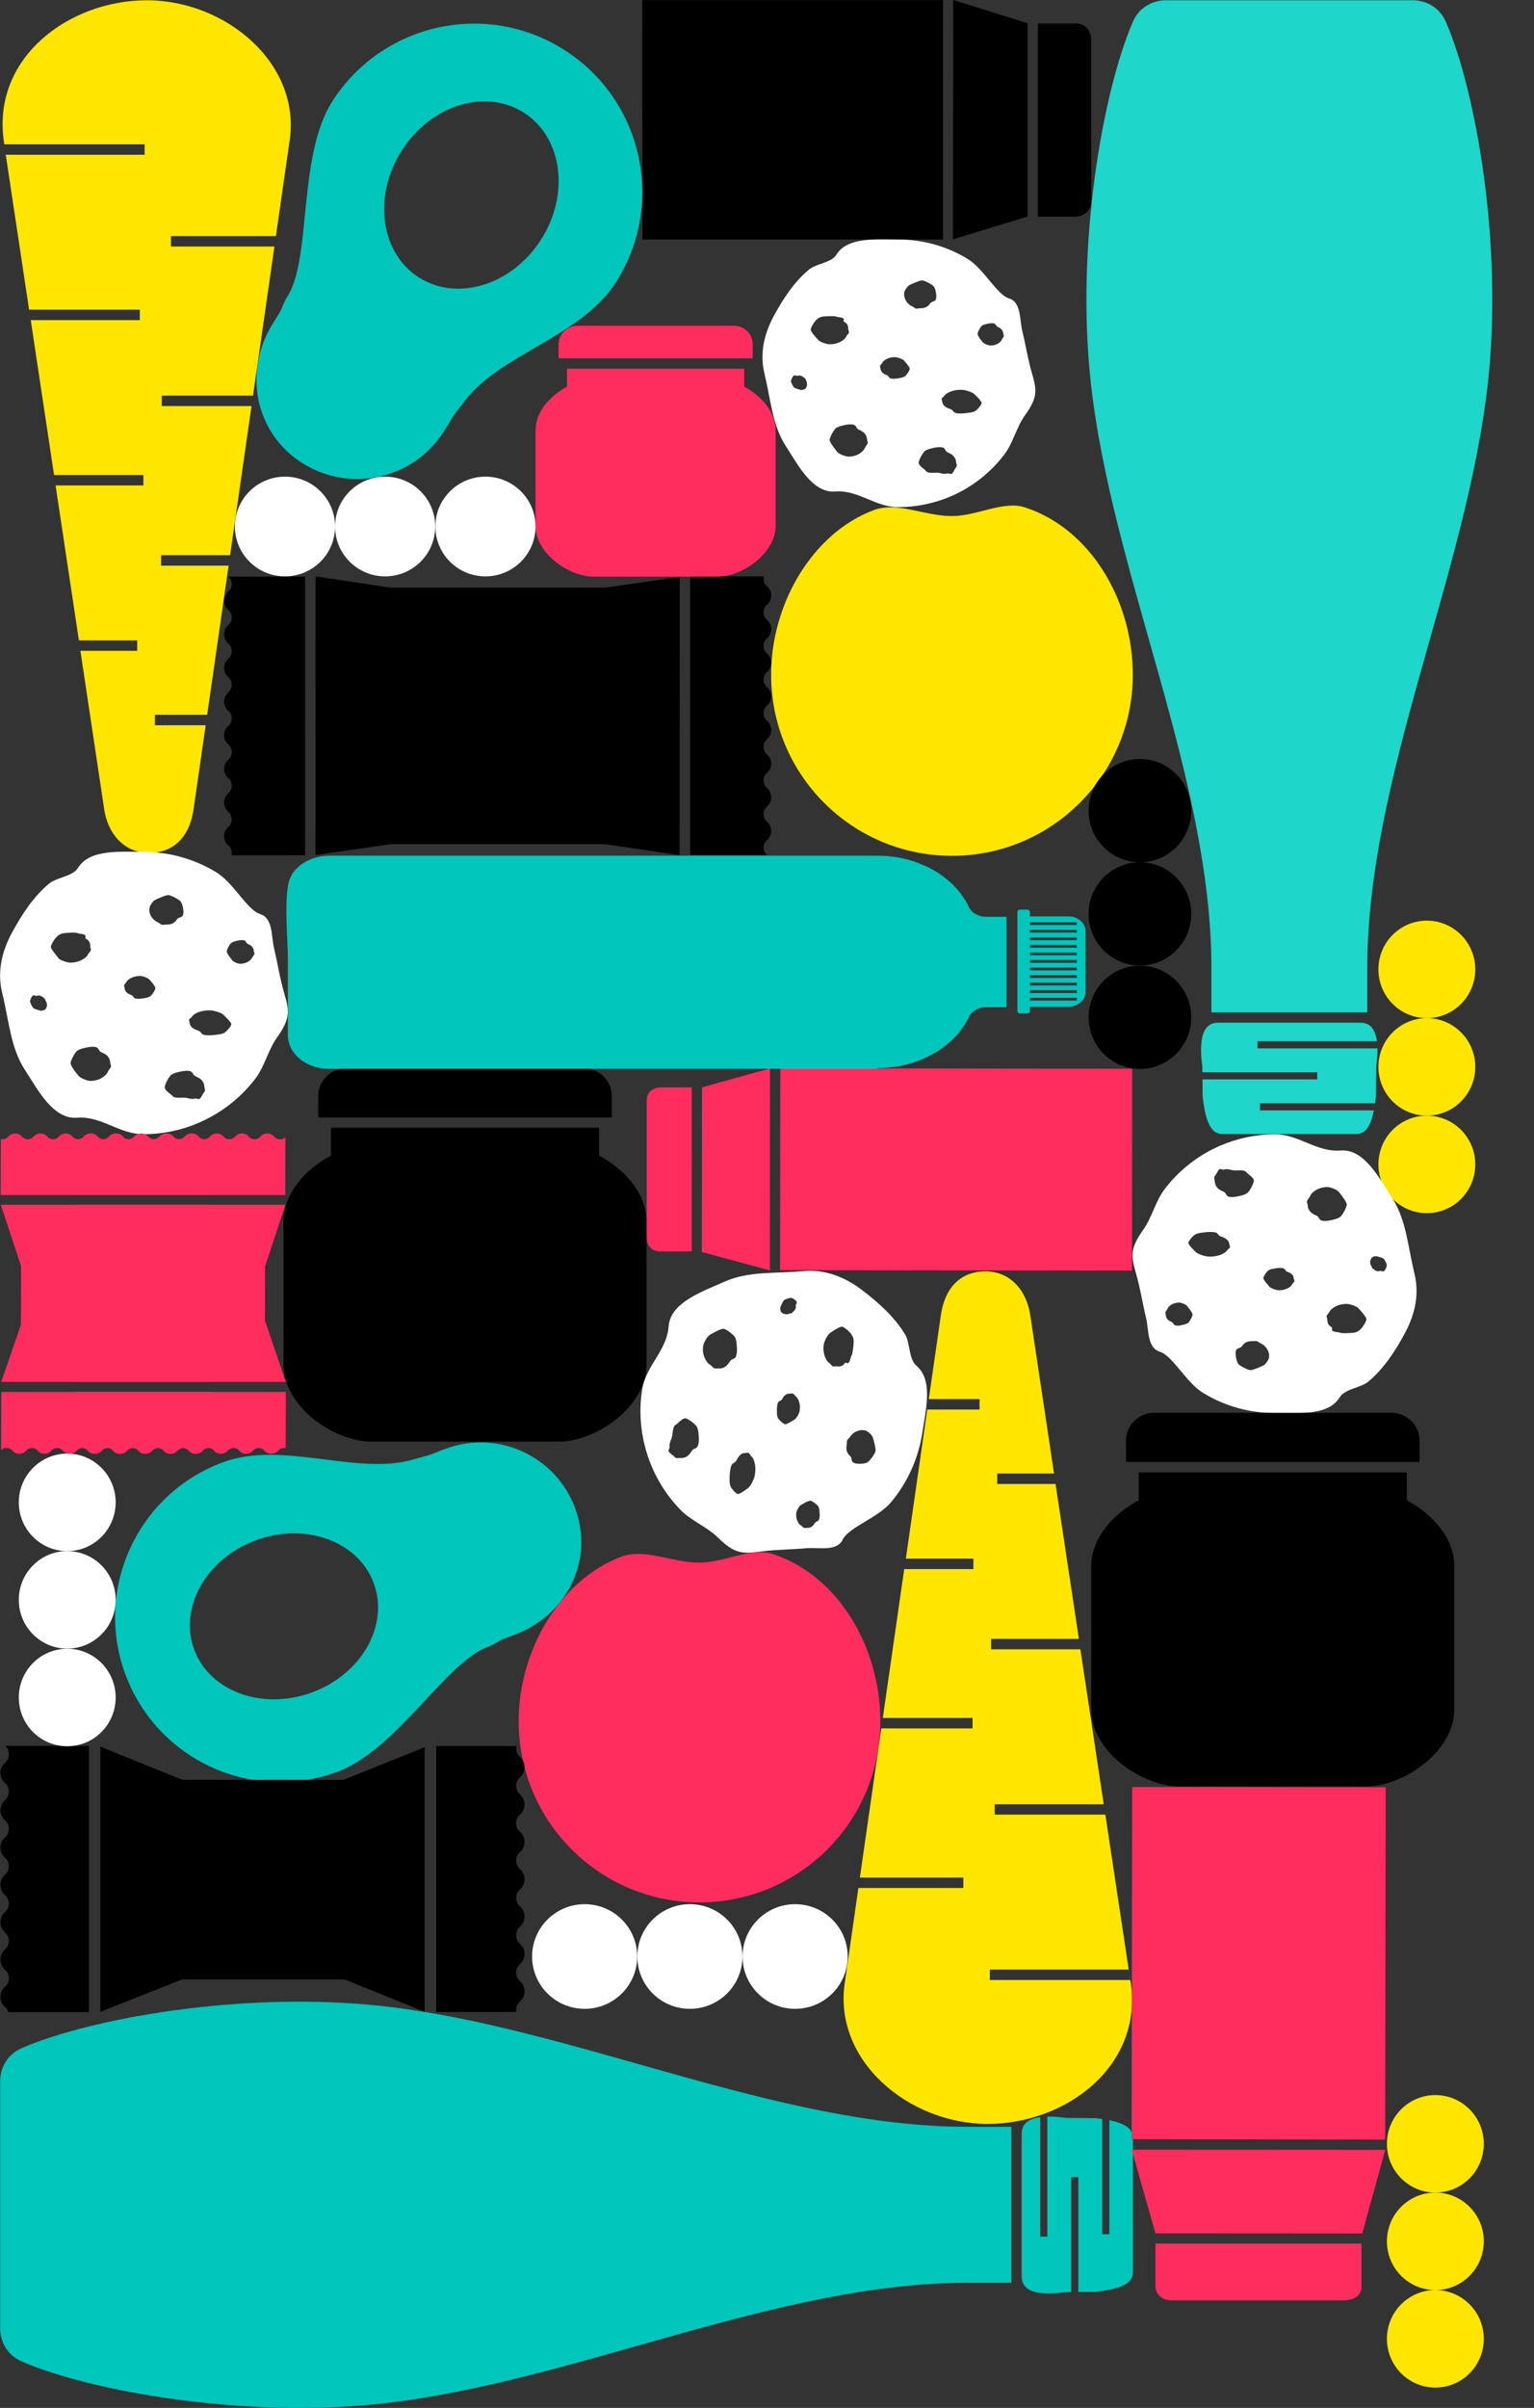 <?xml version="1.0" encoding="UTF-8"?> <!-- Generator: Adobe Illustrator 21.0.2, SVG Export Plug-In . SVG Version: 6.00 Build 0) --> <svg xmlns="http://www.w3.org/2000/svg" xmlns:xlink="http://www.w3.org/1999/xlink" id="Слой_1" x="0px" y="0px" viewBox="0 0 1118 1753.4" style="enable-background:new 0 0 1118 1753.4;" xml:space="preserve"><rect x="0" y="0" width="1118" height="1753.4" fill="#333333" stroke="none"/> <style type="text/css"> .st0{fill:#4CA19C;} .st1{fill:#FFCBDE;} .st2{fill:#0D8055;} .st3{fill:none;stroke:#FFFFFF;stroke-width:12;stroke-miterlimit:10;} .st4{fill:none;stroke:#FFFFFF;stroke-width:12;stroke-linecap:round;stroke-miterlimit:10;} .st5{fill:#FC3E2B;} .st6{fill:none;stroke:#FFCBDE;stroke-width:12;stroke-linecap:round;stroke-miterlimit:10;} .st7{fill:#002CBF;} .st8{fill:none;stroke:#002CBF;stroke-width:7;stroke-miterlimit:10;} .st9{fill:#FCBF00;} .st10{fill:#FFFFFF;} .st11{fill:#1D1D1B;} .st12{fill:#FFFFFF;stroke:#FFFFFF;stroke-width:7;stroke-miterlimit:10;} .st13{fill:none;} .st14{fill:#39B24A;} .st15{fill:#EB3724;} .st16{fill:#159ED9;} .st17{fill:#E9C02C;} .st18{fill:#F5F5F3;} .st19{clip-path:url(#SVGID_2_);} .st20{fill:#5EAE57;} .st21{fill:#469DD3;} .st22{fill:#E3C04E;} .st23{fill:#DB4833;} .st24{fill:none;stroke:#5EAE57;stroke-width:13;stroke-linecap:round;stroke-miterlimit:10;} .st25{fill:none;stroke:#DB4833;stroke-width:13;stroke-linecap:round;stroke-miterlimit:10;} .st26{fill:none;stroke:#E3C04E;stroke-width:13;stroke-linecap:round;stroke-miterlimit:10;} .st27{fill:none;stroke:#FFFFFF;stroke-width:13;stroke-linecap:round;stroke-miterlimit:10;} .st28{clip-path:url(#SVGID_4_);} .st29{clip-path:url(#SVGID_6_);fill:#FFCADE;} .st30{opacity:0.98;fill:#1D1D1B;} .st31{opacity:0.98;} .st32{clip-path:url(#SVGID_10_);fill:#1D1D1B;} .st33{fill:none;stroke:#002CBF;stroke-width:11;stroke-miterlimit:10;} .st34{fill:none;stroke:#002CBF;stroke-width:10;stroke-miterlimit:10;} .st35{clip-path:url(#SVGID_12_);fill:#FFC000;} .st36{fill:none;stroke:#FCBF00;stroke-width:10;stroke-miterlimit:10;} .st37{clip-path:url(#SVGID_14_);} .st38{fill:none;stroke:#002CBF;stroke-width:5;stroke-miterlimit:10;} .st39{fill:none;stroke:#EB3724;stroke-width:12;stroke-linecap:round;stroke-miterlimit:10;} .st40{fill:none;stroke:#EB3724;stroke-width:12;stroke-miterlimit:10;} .st41{clip-path:url(#SVGID_16_);fill:#1D1D1B;} .st42{clip-path:url(#SVGID_19_);} .st43{opacity:0.98;fill:none;stroke:#000000;stroke-width:10;stroke-miterlimit:10;} .st44{clip-path:url(#SVGID_20_);} .st45{clip-path:url(#SVGID_22_);fill:#EB3724;} .st46{clip-path:url(#SVGID_24_);fill:#FCBF00;} .st47{clip-path:url(#SVGID_26_);} .st48{clip-path:url(#SVGID_28_);fill:#1D1D1B;} .st49{clip-path:url(#SVGID_30_);fill:#1D1D1B;} .st50{fill:none;stroke:#EB3724;stroke-width:65;stroke-miterlimit:10;} .st51{clip-path:url(#SVGID_32_);fill:#002CBF;} .st52{clip-path:url(#SVGID_32_);fill:#FCBF00;} .st53{clip-path:url(#SVGID_32_);} .st54{fill:#0E0D0D;} .st55{clip-path:url(#SVGID_34_);} .st56{clip-path:url(#SVGID_36_);fill:#FFFFFF;} .st57{clip-path:url(#SVGID_36_);fill:#FC3E2B;} .st58{clip-path:url(#SVGID_38_);} .st59{clip-path:url(#SVGID_40_);} .st60{clip-path:url(#SVGID_42_);fill:#0D8055;} .st61{clip-path:url(#SVGID_44_);} .st62{clip-path:url(#SVGID_46_);} .st63{clip-path:url(#SVGID_48_);fill:#FFFFFF;} .st64{clip-path:url(#SVGID_50_);} .st65{clip-path:url(#SVGID_52_);} .st66{clip-path:url(#SVGID_54_);} .st67{clip-path:url(#SVGID_56_);} .st68{clip-path:url(#SVGID_58_);} .st69{clip-path:url(#SVGID_60_);fill:#FFCBDE;} .st70{clip-path:url(#SVGID_62_);} .st71{clip-path:url(#SVGID_64_);} .st72{clip-path:url(#SVGID_66_);fill:#FC3E2B;} .st73{clip-path:url(#SVGID_68_);} .st74{clip-path:url(#SVGID_70_);} .st75{clip-path:url(#SVGID_72_);} .st76{clip-path:url(#SVGID_74_);} .st77{clip-path:url(#SVGID_76_);} .st78{clip-path:url(#SVGID_80_);} .st79{clip-path:url(#SVGID_82_);} .st80{clip-path:url(#SVGID_84_);} .st81{fill:#C2E302;} .st82{fill:#FDE509;} .st83{clip-path:url(#SVGID_88_);fill:#FFCADE;} .st84{fill:none;stroke:#FFCBDE;stroke-width:12;stroke-miterlimit:10;} .st85{fill:#FF2C5C;} .st86{fill:#00C5BB;} .st87{fill:#312781;} .st88{fill:#9FDD19;} .st89{fill:#FF2C5E;} .st90{fill:#00C6BC;} .st91{fill:#FFE600;} .st92{fill:#1ED6C9;} .st93{clip-path:url(#SVGID_90_);fill:#C2E302;} .st94{clip-path:url(#SVGID_92_);} .st95{fill:#12D1C3;} .st96{clip-path:url(#SVGID_94_);} .st97{clip-path:url(#SVGID_96_);} .st98{clip-path:url(#SVGID_98_);} .st99{clip-path:url(#SVGID_100_);fill:#FDE509;} </style> <g> <ellipse class="st91" cx="1039.9" cy="705.9" rx="35.3" ry="35.5"></ellipse> <ellipse class="st91" cx="1039.9" cy="776.9" rx="35.3" ry="35.5"></ellipse> <ellipse class="st91" cx="1039.9" cy="847.9" rx="35.3" ry="35.5"></ellipse> <path class="st89" d="M641.6,1253.5c0,72.8-59,131.8-131.8,131.8s-131.8-59-131.8-131.8c0-52.3,30.5-103.3,74.7-119.9 c17.3-6.5,36.7,4.3,57.1,4.3c18.2,0,37.6-11.5,53.3-6.3C610.5,1147,641.6,1198.9,641.6,1253.5z"></path> <path class="st90" d="M356.2,1199c11.5-5.3,2.3-2.5,18.8-8.6c38-14,58.2-54.1,44.2-92.1c-14-38-56.2-57.4-94.2-43.4 c-16.9,6.2-4,2.4-25.8,8.4c-40.5,10.7-93.7-14.3-136.7,1.5c-62.3,23-94.1,92.1-71.2,154.3c23,62.3,92.1,94.1,154.3,71.2 C289.3,1274.3,325.7,1209.2,356.2,1199z M141.5,1201.1c-11.3-30.6,8.9-66.2,45-79.5c36.1-13.3,74.6,0.7,85.9,31.3 c11.3,30.6-8.9,66.2-45,79.5C191.2,1245.7,152.8,1231.7,141.5,1201.1z"></path> <g> <path class="st90" d="M705,1548.7c-139.4,0-286.5-72.4-426.3-87.9c-101.6-11.2-212.4,8.9-262.4,30.4 c-17.7,7.6-16.2,25.4-16.2,25.4v177.8c0,0-1.5,17.8,16.2,25.4c50,21.4,160.8,41.6,262.4,30.4c139.7-15.5,286.9-87.9,426.3-87.9 h32.1v-113.6H705z"></path> <path class="st90" d="M808.5,1543.9v83h-5.2V1543c-1.5-0.2-3.1-0.4-4.9-0.6l-21.5-0.2c-5.3-0.7-9.8-1-13.6-0.9v87.4h-5.2v-87 c-9.9,1.3-13.5,5.8-13.5,12.1v103.8c0,9.2,7.8,14.8,32.3,11.5l3.8,0v-83.7h5.2v83.6l12.5-0.1c22.3-2.5,27.3-7.7,27.3-14.7v-96.9 C825.7,1551.3,822.3,1546.8,808.5,1543.9z"></path> </g> <g> <g> <path d="M445.9,813.7v-15.4c0-11.3-9.1-20.4-20.4-20.4H252.3c-11.2,0-20.4,9.1-20.4,20.4v15.4H445.9z"></path> </g> <path d="M436.6,841.5v-20.3H241.2v20.3c-18.6,9.8-34.6,27.6-34.6,48v104.2c0,31,37.2,56.1,64.1,56.1h136.4 c26.9,0,64.1-25.1,64.1-56.1V889.5C471.2,869.1,455.2,851.3,436.6,841.5z"></path> </g> <g> <rect x="623.4" y="723.3" transform="matrix(1.151452e-03 -1 1 1.151452e-03 -155.507 1547.498)" class="st89" width="147" height="256.5"></rect> <polygon class="st89" points="561.1,925.1 561.2,778 511.6,791.8 511.5,911.7 "></polygon> <path class="st89" d="M481.3,791.8c0,0-10,0-10,9.8v99.9c0,0,0,9.8,10,9.8h22.9V791.8H481.3z"></path> </g> <g> <polygon class="st89" points="70.2,904.4 70.1,996 193,996 193.2,904.4 "></polygon> <polygon class="st89" points="208,877.3 55.4,877.3 70.9,924.3 192.9,923.2 "></polygon> <polygon class="st89" points="55.8,1006.3 208.3,1006.3 193.1,961.6 71.1,961.5 "></polygon> <path class="st89" d="M199.8,827.7c-2.5-3.1-7.5-3.1-10.1,0c-2.1,2.5-6.3,2.5-8.3,0c-2.5-3.1-7.5-3.1-10.1,0 c-2.1,2.5-6.3,2.5-8.3,0c-2.5-3.1-7.5-3.1-10.1,0c-2.1,2.5-6.3,2.5-8.3,0c-2.5-3.1-7.5-3.1-10.1,0c-2.1,2.5-6.3,2.5-8.3,0 c-2.5-3.1-7.5-3.1-10.1,0c-2.1,2.5-6.3,2.5-8.3,0c-2.5-3.1-7.5-3.1-10.1,0c-2.1,2.5-6.3,2.5-8.3,0c-2.5-3.1-7.5-3.1-10.1,0 c-2.1,2.5-6.3,2.5-8.3,0c-2.5-3.1-7.5-3.1-10.1,0c-1.3,1.6-3.5,2.2-5.4,1.8l-0.1,40.7l152.5,0l0.1-42.1 C205.9,830.2,201.8,830.2,199.8,827.7z"></path> <path class="st89" d="M63.9,1056.3c2.5,3.1,7.5,3.1,10.1,0c2.1-2.5,6.3-2.5,8.3,0c2.5,3.1,7.5,3.1,10.1,0c2.1-2.5,6.3-2.5,8.3,0 c2.5,3.1,7.5,3.1,10.1,0c2.1-2.5,6.3-2.5,8.3,0c2.5,3.1,7.5,3.1,10.1,0c2.1-2.5,6.3-2.5,8.3,0c2.5,3.1,7.5,3.1,10.1,0 c2.1-2.5,6.3-2.5,8.3,0c2.5,3.1,7.5,3.1,10.1,0c2.1-2.5,6.3-2.5,8.3,0c2.5,3.1,7.5,3.1,10.1,0c2.1-2.5,6.3-2.5,8.3,0 c2.5,3.1,7.5,3.1,10.1,0c1.3-1.6,3.5-2.2,5.4-1.8l0.1-40.9l-152.5,0l-0.1,42.4C57.7,1053.7,61.9,1053.8,63.9,1056.3z"></path> </g> <path class="st91" d="M825.6,491.4c0,72.8-59,131.8-131.8,131.8S562,564.2,562,491.4c0-52.3,30.5-103.3,74.7-119.9 c17.3-6.5,36.7,4.3,57.1,4.3c18.2,0,37.6-11.5,53.3-6.3C794.4,384.9,825.6,436.8,825.6,491.4z"></path> <path class="st91" d="M3,104.5l0.1,0.6h102.3v7.6H4.2l17,112.8h80.7v7.6H22.4l17,112.8h65.1v7.6h-64l17,112.8H100v7.6H58.6 l17.2,114.5h0c2.5,18.6,14.6,32.7,32.7,32.7s29.9-11.7,32.7-32.7h0l8.7-60.3h-37v-7.6h38.1l15.6-108.6h-49.2v-7.6h50.3l15.6-108.6 h-65.4v-7.6h66.5l15.6-108.6h-75.4v-7.6h76.5l9.7-67.6h0C220.6,46.7,164.7,0.2,107.1,0.2C49.8,0.2-6.4,42.5,2.9,103.5h0l0,0.1"></path> <path class="st90" d="M209,216.6c-6.1,11.4-0.3,3.4-9.9,18.6c-22.1,34.9-13.7,79.9,21.2,102s81.1,11.8,103.2-23.1 c9.8-15.5,1.7-4.4,15.7-22.8c26.2-33.8,84.8-46.4,109.8-85.9c36.3-57.1,19.3-132.9-37.8-169.1C354,0,278.3,17,242,74.1 C216.6,114.2,227.4,189.5,209,216.6z M381.7,82c28.1,17.8,33.8,59.2,12.7,92.3c-21,33.2-60.9,45.6-89,27.8 c-28.1-17.8-33.8-59.2-12.7-92.3C313.7,76.6,353.6,64.1,381.7,82z"></path> <g> <rect x="244.2" y="427.9" width="250.6" height="186.8"></rect> <polygon points="495.3,622.7 495.4,420.1 440.1,428.1 440.1,614.6 "></polygon> <polygon points="230,419.7 229.9,622.6 286.3,614.5 285.8,428.1 "></polygon> <path d="M559,611.8c4.1-3.4,4.1-10,0-13.4c-3.3-2.7-3.3-8.3,0-11.1c4.1-3.4,4.1-10,0-13.4c-3.3-2.8-3.3-8.4,0-11.1 c4.1-3.4,4.1-10,0-13.4c-3.3-2.7-3.3-8.3,0-11.1c4.1-3.4,4.1-10,0-13.4c-3.3-2.7-3.3-8.3,0-11.1c4.1-3.4,4.1-10,0-13.4 c-3.3-2.8-3.3-8.4,0-11.1c4.1-3.4,4.1-10,0-13.4c-3.4-2.7-3.3-8.3,0-11.1c4.1-3.4,4.1-10,0-13.4c-3.3-2.7-3.3-8.3,0-11.1 c4.1-3.4,4.1-10,0-13.4c-2.1-1.7-2.9-4.6-2.3-7.2l-53.7,0l0,202.9l56,0C555.6,620,555.7,614.5,559,611.8z"></path> <path d="M166.4,430.7c-4.1,3.4-4.1,10,0,13.4c3.3,2.7,3.3,8.3,0,11.1c-4.1,3.4-4.1,10,0,13.4c3.3,2.8,3.3,8.4,0,11.1 c-4.1,3.4-4.1,10,0,13.4c3.3,2.7,3.3,8.3,0,11.1c-4.1,3.4-4.1,10,0,13.4c3.3,2.7,3.3,8.3,0,11.1c-4.1,3.4-4.1,10,0,13.4 c3.3,2.8,3.3,8.4,0,11.1c-4.1,3.4-4.1,10,0,13.4c3.4,2.7,3.3,8.3,0,11.1c-4.1,3.4-4.1,10,0,13.4c3.3,2.7,3.3,8.3,0,11.1 c-4.1,3.4-4.1,10,0,13.4c2.1,1.7,2.9,4.6,2.3,7.2l53.7,0l0-202.9l-56,0C169.7,422.4,169.7,428,166.4,430.7z"></path> </g> <g> <path class="st90" d="M750.6,736.3v-3.2h27.9c6.9,0,12.6-4.7,12.6-10.4v-45c0-5.7-5.7-10.4-12.6-10.4h-27.9v-3.2 c0-0.9-0.8-1.7-1.7-1.7h-5.7c-0.9,0-1.7,0.7-1.7,1.7v72.2c0,0.9,0.8,1.7,1.7,1.7h5.7C749.9,737.9,750.6,737.2,750.6,736.3z M750.6,673.6v-2h34.2v2H750.6z M750.6,679.1v-2h34.2v2H750.6z M750.6,684.6v-2h34.2v2H750.6z M750.6,690.1v-2h34.2v2H750.6z M750.6,695.6v-2h34.2v2H750.6z M750.6,701.1v-2h34.2v2H750.6z M750.6,706.6v-2h34.2v2H750.6z M750.6,712.1v-2h34.2v2H750.6z M750.6,717.6v-2h34.2v2H750.6z M750.6,723.1v-2h34.2v2H750.6z M750.6,728.6v-2h34.2v2H750.6z"></path> <path class="st90" d="M639.4,777.8c8.1,0,16-1.1,23.3-3.2v0c0.2,0,0.3-0.1,0.5-0.1c0.4-0.1,0.9-0.2,1.3-0.4 c0.4-0.1,0.7-0.2,1.1-0.4c0.4-0.1,0.8-0.3,1.2-0.4c0.7-0.2,1.3-0.5,2-0.7c0.6-0.2,1.2-0.5,1.9-0.7c0.4-0.1,0.7-0.3,1.1-0.4 c0.2-0.1,0.4-0.2,0.6-0.3c0.6-0.2,1.2-0.5,1.7-0.8c0.2-0.1,0.4-0.2,0.6-0.2c0.3-0.1,0.5-0.2,0.8-0.4c0.3-0.1,0.6-0.3,0.9-0.5 c0.4-0.2,0.9-0.4,1.3-0.7c0.3-0.1,0.5-0.3,0.8-0.4l0.8-0.4c0.4-0.2,0.9-0.5,1.3-0.7c0.1-0.1,0.3-0.2,0.4-0.2 c0.4-0.2,0.7-0.4,1.1-0.6c0.3-0.2,0.7-0.4,1-0.6c0.1-0.1,0.2-0.1,0.3-0.2c0.5-0.3,0.9-0.6,1.4-0.9c0.3-0.2,0.6-0.4,0.8-0.6 c0.3-0.2,0.7-0.5,1-0.7c0.1,0,0.1-0.1,0.1-0.1c0.3-0.2,0.5-0.4,0.8-0.6c0.2-0.2,0.5-0.3,0.7-0.5c0,0,0.1,0,0.1-0.1 c0.3-0.2,0.6-0.4,0.9-0.7c0.3-0.3,0.7-0.5,1-0.8c0.5-0.4,1-0.8,1.5-1.3c0.1-0.1,0.2-0.1,0.2-0.2c0.3-0.3,0.7-0.6,1.1-0.9 c0.2-0.2,0.4-0.3,0.5-0.5c0.3-0.2,0.5-0.5,0.8-0.7c0,0,0,0,0,0c0.1-0.1,0.2-0.2,0.3-0.3c0.4-0.4,0.9-0.9,1.3-1.3 c0.1-0.1,0.2-0.2,0.3-0.3c0.4-0.4,0.8-0.8,1.1-1.2c0,0,0.1-0.1,0.1-0.1c0.5-0.5,0.9-1,1.3-1.5c0,0,0.1-0.1,0.1-0.1l0.5-0.7 c0.1-0.1,0.2-0.2,0.3-0.4c0.3-0.4,0.6-0.8,0.9-1.1c0.1-0.1,0.2-0.3,0.3-0.5c0.1-0.2,0.2-0.3,0.3-0.5c0.1-0.1,0.2-0.2,0.2-0.3 c0,0,0,0,0,0c0.5-0.6,0.9-1.2,1.3-1.9c0.1-0.1,0.1-0.2,0.2-0.2c0.1-0.1,0.2-0.3,0.3-0.4c0.1-0.2,0.3-0.4,0.4-0.6 c0.2-0.4,0.4-0.7,0.6-1.1c0.1-0.1,0.2-0.3,0.3-0.5c0.2-0.3,0.3-0.6,0.5-0.9c0,0,0-0.1,0.1-0.1c0.5-0.8,0.9-1.6,1.2-2.4 c0.3-0.7,0.7-1.3,1.2-1.9c1.2-1.5,2.7-2.8,4.6-3.7c2-1,4.3-1.5,6.7-1.5h14.8v-65.8h-14.8c-4,0-7.7-1.5-10.2-3.9 c-0.2-0.2-0.3-0.3-0.5-0.5c-0.7-0.8-1.4-1.7-1.8-2.7c-0.4-0.8-0.8-1.6-1.2-2.4c0,0-0.1-0.1-0.1-0.1c-0.2-0.3-0.3-0.6-0.5-0.9 c-0.1-0.2-0.2-0.3-0.3-0.5c-0.2-0.4-0.4-0.7-0.6-1.1c-0.1-0.2-0.3-0.4-0.4-0.6c-0.1-0.1-0.2-0.3-0.3-0.4c0-0.1-0.1-0.2-0.2-0.2 c-0.4-0.6-0.8-1.3-1.3-1.9c0,0,0,0,0,0c-0.1-0.1-0.2-0.2-0.2-0.3c-0.1-0.2-0.2-0.3-0.3-0.5c-0.1-0.2-0.2-0.3-0.3-0.5 c-0.3-0.4-0.6-0.8-0.9-1.1c-0.1-0.1-0.2-0.2-0.3-0.4l-0.5-0.7c0,0-0.1-0.1-0.1-0.1c-0.4-0.5-0.9-1-1.3-1.5c0,0-0.1-0.1-0.1-0.1 c-0.4-0.4-0.8-0.8-1.1-1.2c-0.1-0.1-0.2-0.2-0.3-0.3c-0.4-0.4-0.8-0.9-1.2-1.3c-0.1-0.1-0.2-0.2-0.4-0.4l0,0 c-0.2-0.2-0.5-0.5-0.8-0.7c-0.2-0.2-0.4-0.3-0.5-0.5c-0.3-0.3-0.7-0.6-1-0.9c-0.1-0.1-0.2-0.2-0.3-0.2c-0.5-0.4-1-0.9-1.5-1.3 c-0.3-0.3-0.7-0.5-1-0.8c-0.3-0.2-0.6-0.4-0.9-0.7c0,0-0.1,0-0.1-0.1c-0.2-0.2-0.5-0.4-0.7-0.5c-0.3-0.2-0.5-0.4-0.8-0.6 c0,0-0.1-0.1-0.1-0.1c-0.3-0.2-0.7-0.5-1-0.7c-0.3-0.2-0.6-0.4-0.8-0.6c-0.5-0.3-0.9-0.6-1.4-0.9c-0.1-0.1-0.2-0.1-0.3-0.2 c-0.3-0.2-0.6-0.4-1-0.6c-0.5-0.3-0.9-0.5-1.4-0.8c-0.1,0-0.1-0.1-0.2-0.1c-0.4-0.2-0.7-0.4-1.1-0.6c-0.3-0.2-0.6-0.4-0.9-0.5 c-0.3-0.1-0.5-0.3-0.8-0.4c-0.5-0.2-0.9-0.5-1.3-0.7c-0.3-0.1-0.6-0.3-0.9-0.4c-0.5-0.2-1-0.5-1.5-0.7c0,0,0,0-0.1,0 c-0.2-0.1-0.3-0.2-0.5-0.2c0,0-0.1,0-0.1,0c-0.5-0.2-0.9-0.4-1.4-0.6c-0.1,0-0.1-0.1-0.2-0.1c-0.4-0.2-0.8-0.3-1.1-0.5 c-0.1,0-0.1,0-0.2-0.1c-0.2-0.1-0.5-0.2-0.7-0.3c-0.3-0.1-0.7-0.3-1-0.4c-0.7-0.3-1.5-0.5-2.2-0.8c-0.6-0.2-1.2-0.4-1.8-0.6 c-0.4-0.1-0.8-0.2-1.2-0.3c-0.1,0-0.2-0.1-0.3-0.1c-0.1,0-0.2-0.1-0.3-0.1v0c-7.3-2.1-15.1-3.2-23.3-3.2H240.2 c-14.6,0-27.6,8.4-30,20.2c-3.1,15.3-0.4,41.3-0.4,55.2v4.4c0,13.9,0,37.5,0,50.9c0,6.7,3.3,12.8,8.7,17.3 c5.4,4.4,12.8,7.2,20.9,7.2H639.4z"></path> </g> <g> <g> <path class="st89" d="M548.6,260.9v-10.2c0-7.4-6-13.5-13.5-13.5H420.6c-7.4,0-13.5,6-13.5,13.5v10.2H548.6z"></path> </g> <path class="st89" d="M542.4,281.6v-13.1H413.2v13.1c-12.3,6.5-22.9,18.3-22.9,31.7v69.5c0,20.5,24.6,37.1,42.4,37.1h90.2 c17.8,0,42.4-16.6,42.4-37.1v-69.5C565.3,299.9,554.7,288.1,542.4,281.6z"></path> </g> <ellipse class="st10" cx="207.7" cy="383.4" rx="36.5" ry="36.3"></ellipse> <ellipse class="st10" cx="280.7" cy="383.4" rx="36.5" ry="36.3"></ellipse> <ellipse class="st10" cx="353.8" cy="383.4" rx="36.5" ry="36.3"></ellipse> <g> <g> <polygon points="468.2,174.4 687.3,174.4 687.3,0.1 468.1,0.1 "></polygon> <polygon points="694.7,0 694.5,174.3 748.9,157.7 748.9,16.9 "></polygon> </g> <path d="M783.5,157.8c0,0,11.8,0,11.8-11.5V28.6c0,0,0-11.5-11.8-11.5h-27.1v140.7H783.5z"></path> </g> <path class="st10" d="M752.1,271.8c-3-10.4-4.6-20.8-7-30.6c-2.1-8.5-0.7-21.1-9.7-23.9c-9-2.8-18.3-21.6-30.4-28.9 c-14.7-8.9-32-14-50.4-14c-16.2,0-37-1.9-45,11c-3.7,6.1-14.7,6.5-20,10.9c-10.8,9-18.7,21-25.7,33.9c-6.9,12.8-10.3,27-6.8,41.6 c4.8,19.8,5.7,37.7,15.6,53c9,13.9,19.5,34.5,36.1,33.1c16.6-1.3,29.2,11.4,45.7,11.4c13.5,0,26.4-2.8,38.1-7.7 c15.6-6.6,29.1-17.2,39.2-30.4c6.6-8.6,8.8-19.8,15.3-28.9C756.4,289.4,755.7,284.1,752.1,271.8z M588,281.2 c-0.2,0.7-0.5,1.3-1,1.8c-0.6,0.6-2.5,1.2-3.5,0.9c-1.1-0.3-3.5-0.9-4.6-1.6c-0.8-0.5-2.4-3.8-2.4-4.6c0-0.4,0.2-1.2,0.2-1.2 s0.6-1.5,1.1-2.2c1.6-2.1,2.1-0.2,3.6-0.7c2.5-0.7,3.9,1,4.5,1.3c0.7,0.4,1,0.6,1.3,1.5c0.2,0.6,0.7,1.2,0.8,1.9 C588.2,279.4,588.3,280.4,588,281.2z M590.9,240.4c-0.5-1.5,3.1-7,4.6-7.9c0.1-0.1,0.3-0.2,0.5-0.3c0,0,0,0,0,0 c-0.3-0.3,2.1-1.4,3.1-1.6c0.5-0.1,1.9-0.2,1.9-0.2s2.8-0.2,4.4-0.2c4.8-0.1,3,0.5,5.5,0.7c4.2,0.4,3.7,1.2,4,1.4 c0.3,0.3-0.2,1.3-0.2,1.3s0.6,0.8,0.6,0.8c3.6,1.7,2.6,5,3.1,6.1c0.5,1.3,0.6,1.8-0.7,3.2c-0.9,0.9-1.2,2.1-2.1,3 c-1.4,1.4-3.3,2.5-5.5,3.2c-1.7,0.5-3.5,0.8-5.4,0.8c-2.3,0-7-1.6-8.3-3.1C594.9,246,591.6,242.5,590.9,240.4z M631.4,324.4 c-0.9,1.1-1.2,2.4-2.1,3.5c-1.4,1.6-3.3,2.9-5.5,3.7c-1.6,0.6-3.5,0.9-5.4,0.9c-2.3,0-7-1.9-8.3-3.5c-1.4-1.8-4.7-5.9-5.4-8.2 c-0.5-1.8,3.1-8,4.6-9.1c0.7-0.5,2.8-1.3,2.8-1.3s4.1-1.2,6.3-1.3c7-0.6,4.3,2.5,7.9,4c6,2.4,5.4,6.6,5.8,7.8 C632.6,322.2,632.7,322.8,631.4,324.4z M659.3,274.2c-0.6,0.3-2.2,0.8-2.2,0.8s-3.2,0.7-5,0.8c-5.5,0.2-3.3-1.8-6.1-2.8 c-4.7-1.7-4.1-4.5-4.4-5.3c-0.4-1-0.4-1.4,0.6-2.4c0.7-0.7,1-1.6,1.7-2.3c1.1-1,2.6-1.9,4.4-2.4c1.3-0.4,2.7-0.6,4.2-0.5 c1.8,0,5.5,1.4,6.4,2.5c1.1,1.3,3.6,4,4.1,5.6C663.4,269.4,660.5,273.5,659.3,274.2z M666,223.8c-1-0.8-2.3-1.2-3.3-2 c-1.5-1.2-2.6-2.8-3.2-4.5c-0.5-1.3-0.7-2.7-0.5-4.1c0.2-1.7,2.4-5,4.2-5.8c1.9-0.8,6.2-2.9,8.6-3.2c1.8-0.2,7.8,3.1,8.7,4.3 c0.5,0.6,1.1,2.2,1.1,2.2s0.8,3.1,0.8,4.8c0,5.3-2.8,3-4.5,5.5c-2.9,4.2-6.9,3.3-8.2,3.5C668.1,224.9,667.4,224.9,666,223.8z M696.3,341c-0.9,1.1-1.2,2.4-2.1,3.5c-1.4,1.6-2.2-0.4-4.4,0.4c-1.7,0.6-5-0.7-6.9-0.7c-2.3,0-6.7,0.6-7.9-1.1 c-1.4-1.8-4.7-3.3-5.4-5.7c-0.5-1.8,3.1-8,4.6-9.1c0.7-0.5,2.8-1.3,2.8-1.3s4.1-1.2,6.3-1.3c7-0.6,4.3,2.5,7.9,4 c6,2.4,5.4,6.6,5.8,7.8C697.5,338.8,697.6,339.4,696.3,341z M710.3,299.6c-0.8,0.4-3,0.8-3,0.8s-4.3,0.6-6.7,0.7 c-7.4,0.1-4.5-2.1-8.2-3.3c-6.3-2.1-5.4-5.1-5.8-6c-0.5-1.1-0.6-1.6,0.8-2.7c1-0.8,1.4-1.7,2.4-2.4c1.6-1.1,3.6-1.9,5.9-2.4 c1.8-0.4,3.7-0.5,5.7-0.4c2.4,0.1,7.3,1.7,8.6,3c1.4,1.4,4.8,4.5,5.4,6.3C715.9,294.4,711.9,298.8,710.3,299.6z M730.9,246.1 c-0.6,0.7-0.8,1.7-1.5,2.4c-1,1.1-2.3,2-3.8,2.5c-1.1,0.4-2.4,0.6-3.7,0.6c-1.6,0-4.8-1.3-5.7-2.4c-1-1.3-3.3-4-3.7-5.7 c-0.3-1.2,2.1-5.5,3.1-6.3c0.5-0.4,1.9-0.9,1.9-0.9s2.8-0.8,4.4-0.9c4.8-0.4,3,1.7,5.4,2.7c4.1,1.7,3.7,4.5,4,5.4 C731.7,244.6,731.7,245,730.9,246.1z"></path> <path class="st10" d="M207.1,723.1c-3.2-10.9-4.8-21.9-7.3-32.3c-2.2-9-0.7-22.2-10.2-25.2c-9.5-2.9-19.3-22.8-32.1-30.5 c-15.5-9.4-33.7-14.8-53.1-14.8c-17.1,0-39.1-2-47.5,11.6c-3.9,6.4-15.5,6.9-21.1,11.5c-11.4,9.5-19.7,22.2-27.1,35.8 c-7.3,13.5-10.9,28.5-7.1,43.9c5.1,20.8,6.1,39.8,16.5,55.9c9.5,14.6,20.6,36.3,38.1,34.9c17.5-1.4,30.8,12,48.2,12 c14.3,0,27.9-2.9,40.2-8.2c16.4-7,30.7-18.1,41.4-32.1c7-9.1,9.3-20.9,16.1-30.4C211.7,741.6,210.9,736,207.1,723.1z M34.1,733 c-0.2,0.7-0.5,1.3-1,1.9c-0.6,0.7-2.6,1.3-3.7,1c-1.1-0.3-3.7-0.9-4.9-1.7c-0.9-0.5-2.5-4-2.6-4.8c0-0.4,0.2-1.3,0.2-1.3 s0.6-1.6,1.1-2.3c1.6-2.2,2.2-0.2,3.7-0.7c2.6-0.8,4.1,1,4.8,1.4c0.7,0.4,1,0.7,1.3,1.6c0.2,0.7,0.7,1.3,0.9,2 C34.3,731,34.4,732.1,34.1,733z M37.1,690c-0.5-1.6,3.2-7.3,4.8-8.3c0.1-0.1,0.3-0.2,0.5-0.3c0,0,0,0,0,0c-0.4-0.3,2.2-1.5,3.3-1.7 c0.5-0.1,2-0.3,2-0.3s3-0.2,4.6-0.3c5.1-0.1,3.1,0.5,5.8,0.8c4.4,0.5,3.9,1.2,4.2,1.5c0.4,0.3-0.2,1.4-0.2,1.4s0.6,0.9,0.6,0.9 c3.8,1.8,2.8,5.2,3.2,6.4c0.5,1.4,0.6,1.9-0.7,3.4c-1,1-1.3,2.2-2.3,3.2c-1.5,1.5-3.5,2.6-5.8,3.4c-1.7,0.5-3.7,0.9-5.7,0.9 c-2.5,0-7.4-1.7-8.8-3.2C41.4,695.8,37.8,692.1,37.1,690z M79.8,778.5c-1,1.2-1.3,2.6-2.3,3.7c-1.5,1.7-3.5,3-5.8,3.9 c-1.7,0.6-3.7,1-5.7,1c-2.5,0-7.4-2-8.8-3.7c-1.5-1.9-5-6.2-5.7-8.7c-0.5-1.9,3.2-8.5,4.8-9.6c0.8-0.6,3-1.4,3-1.4s4.3-1.2,6.7-1.4 c7.4-0.6,4.6,2.7,8.4,4.2c6.4,2.5,5.7,6.9,6.1,8.2C81.1,776.2,81.2,776.9,79.8,778.5z M109.3,725.6c-0.6,0.4-2.3,0.9-2.3,0.9 s-3.4,0.7-5.2,0.8c-5.8,0.3-3.5-1.9-6.5-2.9c-4.9-1.8-4.3-4.7-4.6-5.6c-0.4-1.1-0.5-1.5,0.6-2.6c0.8-0.7,1-1.7,1.8-2.4 c1.2-1.1,2.8-2,4.6-2.5c1.4-0.4,2.9-0.6,4.4-0.6c1.9,0,5.8,1.4,6.8,2.6c1.1,1.3,3.8,4.2,4.3,5.9 C113.6,720.5,110.6,724.9,109.3,725.6z M116.3,672.4c-1.1-0.8-2.5-1.2-3.5-2.1c-1.6-1.3-2.8-2.9-3.4-4.7c-0.5-1.4-0.7-2.8-0.5-4.3 c0.2-1.8,2.5-5.3,4.4-6.1c2-0.9,6.5-3.1,9.1-3.4c1.9-0.2,8.2,3.3,9.2,4.6c0.5,0.6,1.2,2.3,1.2,2.3s0.9,3.3,0.9,5.1 c0,5.6-3,3.1-4.8,5.8c-3,4.5-7.3,3.5-8.7,3.7C118.5,673.6,117.8,673.6,116.3,672.4z M148.3,796c-1,1.2-1.3,2.6-2.3,3.7 c-1.5,1.7-2.3-0.5-4.6,0.4c-1.7,0.6-5.2-0.8-7.2-0.8c-2.5,0-7,0.6-8.4-1.1c-1.5-1.9-5-3.5-5.7-6c-0.5-1.9,3.2-8.5,4.8-9.6 c0.8-0.6,3-1.4,3-1.4s4.3-1.2,6.7-1.4c7.4-0.6,4.6,2.7,8.4,4.2c6.4,2.5,5.7,6.9,6.1,8.2C149.6,793.7,149.7,794.4,148.3,796z M163.1,752.3c-0.8,0.4-3.2,0.9-3.2,0.9s-4.5,0.7-7.1,0.7c-7.8,0.1-4.7-2.2-8.6-3.5c-6.6-2.2-5.7-5.3-6.1-6.3 c-0.5-1.2-0.6-1.7,0.9-2.8c1-0.8,1.4-1.8,2.5-2.6c1.6-1.2,3.8-2,6.3-2.5c1.8-0.4,3.9-0.5,6-0.4c2.6,0.1,7.7,1.8,9.1,3.2 c1.5,1.5,5,4.8,5.7,6.6C168.9,746.9,164.8,751.6,163.1,752.3z M184.7,695.9c-0.7,0.8-0.9,1.8-1.6,2.5c-1,1.2-2.4,2.1-4,2.7 c-1.2,0.4-2.5,0.7-3.9,0.7c-1.7,0-5.1-1.3-6-2.6c-1-1.3-3.4-4.2-3.9-6c-0.4-1.3,2.2-5.8,3.3-6.6c0.5-0.4,2-1,2-1s2.9-0.8,4.6-1 c5.1-0.4,3.1,1.8,5.7,2.9c4.4,1.7,3.9,4.8,4.2,5.7C185.6,694.3,185.7,694.8,184.7,695.9z"></path> <path class="st91" d="M823.8,1442.4l-0.1-0.6H721.4v-7.6h101.2l-17-112.8h-80.7v-7.6h79.5l-17-112.8h-65.1v-7.6h64l-17-112.8h-42.5 v-7.6h41.4l-17.2-114.5h0c-2.5-18.6-14.6-32.7-32.7-32.7s-29.9,11.7-32.7,32.7h0l-8.7,60.3h37v7.6h-38.1l-15.6,108.6h49.2v7.6H659 L643.4,1251h65.4v7.6h-66.5l-15.6,108.6h75.4v7.6h-76.5l-9.7,67.6h0c-9.6,57.8,46.3,104.2,103.9,104.2 c57.3,0,113.5-42.3,104.2-103.3h0l0-0.1"></path> <path class="st10" d="M554.4,1129.8c11.3-1.5,22.5-1.4,33.2-2.4c9.3-0.8,22.2,2.7,26.6-6.3c4.4-9,25.6-15.7,35.2-27.2 c11.7-14,19.8-31.2,22.8-50.5c2.6-17,8-38.5-4.3-48.9c-5.7-4.9-4.5-16.4-8.2-22.7c-7.7-12.7-19-22.9-31.4-32.4 c-12.3-9.3-26.6-15.2-42.5-13.8c-21.5,1.9-40.4-0.1-58,7.8c-16,7.2-39.2,14.9-40.5,32.5c-1.3,17.6-16.6,28.7-19.3,46 c-2.2,14.2-1.4,28.1,2,41.2c4.4,17.4,13.3,33.2,25.6,46c7.9,8.3,19.3,12.4,27.7,20.6C535.3,1131.5,541,1131.6,554.4,1129.8z M571,956.6c-0.7-0.3-1.3-0.7-1.7-1.3c-0.6-0.7-0.9-2.8-0.4-3.8c0.5-1.1,1.5-3.5,2.4-4.6c0.7-0.8,4.3-1.9,5.2-1.8 c0.4,0,1.3,0.4,1.3,0.4s1.5,0.8,2.1,1.5c1.9,2-0.1,2.2,0.1,3.8c0.4,2.7-1.7,4-2.1,4.5c-0.5,0.7-0.8,0.9-1.8,1.1 c-0.7,0.1-1.4,0.5-2.1,0.6C572.9,957.1,571.9,956.9,571,956.6z M613.3,966.1c1.7-0.3,6.8,4.3,7.5,6.1c0.1,0.1,0.1,0.3,0.2,0.6 c0,0,0,0,0,0c0.4-0.3,1.2,2.4,1.2,3.6c0,0.6-0.1,2.1-0.1,2.1s-0.2,3-0.5,4.6c-0.7,5.1-1,3-1.6,5.6c-1.1,4.3-1.8,3.7-2.1,3.9 c-0.3,0.3-1.3-0.4-1.3-0.4s-0.9,0.5-1,0.5c-2.3,3.5-5.6,2-6.8,2.2c-1.4,0.3-2,0.3-3.2-1.2c-0.8-1.1-2-1.6-2.8-2.7 c-1.2-1.7-2.1-3.9-2.4-6.3c-0.3-1.8-0.3-3.8,0-5.8c0.4-2.4,2.8-7.1,4.5-8.2C606.8,969.4,611,966.5,613.3,966.1z M518.9,995 c-1-1.1-2.4-1.7-3.3-2.8c-1.4-1.8-2.5-4-3-6.4c-0.4-1.8-0.4-3.8-0.1-5.8c0.4-2.4,3.1-7.1,5-8.1c2.2-1.2,6.9-4,9.5-4.3 c1.9-0.2,7.9,4.5,8.8,6.3c0.4,0.9,0.9,3.2,0.9,3.2s0.6,4.4,0.4,6.9c-0.6,7.5-3.3,4.1-5.4,7.7c-3.5,5.9-7.7,4.6-9.1,4.8 C521,996.6,520.3,996.6,518.9,995z M566.8,1032.3c-0.3-0.7-0.5-2.5-0.5-2.5s-0.2-3.4,0-5.3c0.6-5.8,2.4-3.2,3.9-6 c2.6-4.6,5.3-3.5,6.3-3.7c1.1-0.2,1.6-0.2,2.5,1c0.6,0.9,1.5,1.3,2.1,2.2c0.9,1.4,1.5,3.1,1.8,4.9c0.2,1.4,0.1,2.9-0.1,4.5 c-0.3,1.9-2.3,5.5-3.7,6.3c-1.5,0.9-4.8,3.1-6.5,3.4C571.2,1037.4,567.4,1033.7,566.8,1032.3z M618.6,1047.4c1-0.9,1.6-2.3,2.6-3.1 c1.5-1.4,3.3-2.3,5.2-2.7c1.4-0.3,2.9-0.3,4.4,0.1c1.8,0.5,4.9,3.3,5.4,5.3c0.6,2.2,2.1,6.9,1.9,9.5c-0.1,1.9-4.5,7.6-5.9,8.4 c-0.7,0.4-2.5,0.8-2.5,0.8s-3.4,0.4-5.2,0.1c-5.5-0.8-2.6-3.4-5-5.6c-4-3.7-2.3-7.8-2.3-9.2 C617.1,1049.4,617.2,1048.7,618.6,1047.4z M491,1060.3c-1-1.1-2.4-1.7-3.3-2.8c-1.4-1.8,0.8-2.2,0.3-4.7c-0.4-1.8,1.6-5.1,1.9-7.1 c0.4-2.4,0.5-7.1,2.4-8.1c2.2-1.2,4.2-4.4,6.9-4.8c1.9-0.2,7.9,4.5,8.8,6.3c0.4,0.9,0.9,3.2,0.9,3.2s0.6,4.4,0.4,6.9 c-0.6,7.5-3.3,4.1-5.4,7.7c-3.5,5.9-7.7,4.6-9.1,4.8C493.1,1061.9,492.4,1061.9,491,1060.3z M532.1,1081.6 c-0.2-0.9-0.4-3.3-0.4-3.3s0-4.6,0.4-7.1c1.1-7.8,2.9-4.3,4.8-8.1c3.2-6.2,6.2-4.8,7.2-5.1c1.2-0.3,1.7-0.3,2.6,1.3 c0.6,1.2,1.6,1.7,2.2,2.9c0.9,1.8,1.5,4.1,1.6,6.6c0.1,1.9-0.1,3.9-0.5,6c-0.5,2.5-3,7.4-4.5,8.5c-1.7,1.2-5.5,4.3-7.5,4.6 C536.6,1088.3,532.6,1083.4,532.1,1081.6z M584.8,1111.7c-0.7-0.8-1.6-1.1-2.3-1.9c-1-1.2-1.7-2.7-2-4.4c-0.3-1.3-0.3-2.6-0.1-4 c0.3-1.7,2.1-4.9,3.5-5.6c1.5-0.8,4.7-2.8,6.5-3c1.3-0.2,5.4,3.1,6.1,4.3c0.3,0.6,0.6,2.2,0.6,2.2s0.4,3,0.3,4.7 c-0.4,5.1-2.3,2.8-3.7,5.3c-2.4,4.1-5.3,3.1-6.3,3.3C586.3,1112.8,585.8,1112.8,584.8,1111.7z"></path> <g> <rect x="102.9" y="1296.1" width="206" height="145.3"></rect> <polygon points="309.5,1465 309.5,1272.3 249.3,1296.5 249.3,1440.7 "></polygon> <polygon points="73.1,1271.9 73.1,1465 134.5,1440.7 134,1296.5 "></polygon> <path d="M3.7,1446.6c-4.5,3.8-4.5,11.1,0,14.9c1.2,1,1.9,2.3,2.4,3.7h58.7l0-193.9l-61,0c3.6,3.1,3.5,9.2-0.1,12.2 c-4.5,3.7-4.5,11.1,0,14.9c3.7,3.1,3.6,9.3,0,12.3c-4.5,3.8-4.5,11.1,0,14.9c3.6,3.1,3.6,9.3,0,12.3c-4.5,3.7-4.5,11.1,0,14.9 c3.6,3.1,3.6,9.3,0,12.3c-4.5,3.8-4.5,11.1,0,14.9c3.6,3.1,3.6,9.3,0,12.3c-4.5,3.7-4.5,11.1,0,14.9c3.6,3.1,3.6,9.3,0,12.3 c-4.5,3.7-4.5,11.1,0,14.9C7.4,1437.4,7.4,1443.6,3.7,1446.6z"></path> <path d="M376.3,1465.2c-0.5-2.8,0.4-5.8,2.6-7.7c4.5-3.8,4.5-11.1,0-14.9c-3.6-3.1-3.6-9.3,0-12.3c4.5-3.7,4.5-11.1,0-14.9 c-3.6-3.1-3.6-9.3,0-12.3c4.5-3.8,4.5-11.1,0-14.9c-3.6-3.1-3.6-9.3,0-12.3c4.5-3.7,4.5-11.1,0-14.9c-3.6-3.1-3.6-9.3,0-12.3 c4.5-3.7,4.5-11.1,0-14.9c-3.7-3.1-3.7-9.3,0-12.3c4.5-3.8,4.5-11.1,0-14.9c-3.6-3.1-3.6-9.3,0-12.3c4.5-3.7,4.5-11.1,0-14.9 c-2.3-1.9-3.1-5.1-2.5-8l-58.5,0l0,193.7H376.3z"></path> </g> <ellipse class="st10" cx="426.1" cy="1424.7" rx="38.3" ry="38.1"></ellipse> <ellipse class="st10" cx="502.8" cy="1424.7" rx="38.3" ry="38.1"></ellipse> <ellipse class="st10" cx="579.5" cy="1424.7" rx="38.3" ry="38.1"></ellipse> <g> <path class="st92" d="M996.5,705.1c0-139.4,72.4-286.5,87.9-426.3c11.2-101.6-8.9-212.4-30.4-262.4c-7.6-17.7-25.4-16.2-25.4-16.2 H850.8c0,0-17.8-1.5-25.4,16.2c-21.4,50-41.6,160.8-30.4,262.4c15.5,139.7,87.9,286.9,87.9,426.3v32.1h113.6V705.1z"></path> <path class="st92" d="M1001.3,808.6h-83v-5.2h83.9c0.2-1.5,0.4-3.1,0.6-4.9l0.2-21.5c0.7-5.3,1-9.8,0.9-13.6h-87.4v-5.2h87 c-1.3-9.9-5.8-13.5-12.1-13.5H887.8c-9.2,0-14.8,7.8-11.5,32.3l0,3.8h83.7v5.2h-83.6l0.1,12.5c2.5,22.3,7.7,27.3,14.7,27.3h96.9 C994,825.8,998.5,822.4,1001.3,808.6z"></path> </g> <path class="st10" d="M828,927.5c3.1,10.8,4.7,21.6,7.2,31.9c2.2,8.9,0.7,22,10.1,24.9c9.4,2.9,19.1,22.5,31.7,30.1 c15.3,9.3,33.3,14.6,52.5,14.6c16.9,0,38.6,2,46.9-11.5c3.9-6.3,15.3-6.8,20.8-11.4c11.2-9.3,19.5-21.9,26.7-35.3 c7.2-13.3,10.7-28.1,7-43.3c-5-20.6-6-39.3-16.3-55.2c-9.4-14.4-20.3-35.9-37.6-34.5c-17.3,1.4-30.4-11.8-47.6-11.8 c-14.1,0-27.5,2.9-39.7,8.1c-16.2,6.9-30.3,17.9-40.8,31.7c-6.9,9-9.2,20.6-15.9,30C823.5,909.2,824.3,914.8,828,927.5z M998.8,917.7c0.2-0.7,0.5-1.3,1-1.9c0.6-0.7,2.6-1.3,3.6-1c1.1,0.3,3.6,0.9,4.8,1.6c0.9,0.5,2.5,3.9,2.5,4.8 c0,0.4-0.2,1.3-0.2,1.3s-0.6,1.6-1.1,2.3c-1.6,2.2-2.2,0.2-3.7,0.7c-2.6,0.8-4.1-1-4.7-1.4c-0.7-0.4-1-0.6-1.3-1.6 c-0.2-0.7-0.7-1.3-0.9-1.9C998.6,919.7,998.5,918.7,998.8,917.7z M995.8,960.2c0.5,1.6-3.2,7.2-4.8,8.2c-0.1,0.1-0.3,0.2-0.5,0.3 c0,0,0,0,0,0c0.4,0.3-2.2,1.5-3.3,1.7c-0.5,0.1-2,0.2-2,0.2s-2.9,0.2-4.5,0.2c-5,0.1-3.1-0.5-5.7-0.7c-4.3-0.5-3.8-1.2-4.2-1.5 c-0.4-0.3,0.2-1.4,0.2-1.4s-0.6-0.8-0.6-0.9c-3.7-1.8-2.7-5.2-3.2-6.3c-0.5-1.3-0.6-1.9,0.7-3.3c0.9-1,1.3-2.2,2.2-3.1 c1.5-1.4,3.5-2.6,5.8-3.3c1.7-0.5,3.6-0.8,5.6-0.8c2.4,0,7.3,1.7,8.6,3.2C991.6,954.5,995.1,958.1,995.8,960.2z M953.7,872.8 c0.9-1.1,1.3-2.5,2.2-3.6c1.5-1.7,3.5-3,5.8-3.8c1.7-0.6,3.6-1,5.6-1c2.4,0,7.3,1.9,8.6,3.7c1.5,1.9,4.9,6.1,5.6,8.6 c0.5,1.8-3.2,8.4-4.8,9.5c-0.8,0.6-2.9,1.4-2.9,1.4s-4.2,1.2-6.6,1.4c-7.3,0.6-4.5-2.6-8.3-4.1c-6.3-2.5-5.6-6.8-6-8.1 C952.4,875.1,952.3,874.4,953.7,872.8z M924.6,925c0.6-0.4,2.3-0.9,2.3-0.9s3.3-0.7,5.2-0.8c5.7-0.2,3.5,1.8,6.4,2.9 c4.9,1.8,4.2,4.7,4.6,5.5c0.4,1,0.5,1.5-0.6,2.5c-0.8,0.7-1,1.7-1.8,2.4c-1.2,1.1-2.8,1.9-4.5,2.4c-1.3,0.4-2.8,0.6-4.4,0.5 c-1.9,0-5.7-1.4-6.7-2.6c-1.1-1.3-3.7-4.2-4.3-5.8C920.3,930,923.3,925.7,924.6,925z M917.6,977.5c1.1,0.8,2.4,1.2,3.4,2 c1.5,1.3,2.7,2.9,3.4,4.7c0.5,1.3,0.7,2.8,0.5,4.2c-0.2,1.8-2.5,5.2-4.3,6c-2,0.9-6.4,3-9,3.3c-1.9,0.2-8.1-3.2-9.1-4.5 c-0.5-0.6-1.1-2.3-1.1-2.3s-0.9-3.3-0.9-5c0-5.5,2.9-3.1,4.7-5.7c3-4.4,7.2-3.4,8.6-3.6C915.5,976.4,916.1,976.4,917.6,977.5z M886,855.5c0.9-1.1,1.3-2.5,2.2-3.6c1.5-1.7,2.3,0.5,4.6-0.4c1.7-0.6,5.2,0.8,7.1,0.8c2.4,0,6.9-0.6,8.3,1.1 c1.5,1.9,4.9,3.5,5.6,5.9c0.5,1.8-3.2,8.4-4.8,9.5c-0.8,0.6-2.9,1.4-2.9,1.4s-4.2,1.2-6.6,1.4c-7.3,0.6-4.5-2.6-8.3-4.1 c-6.3-2.5-5.6-6.8-6-8.1C884.8,857.8,884.7,857.2,886,855.5z M871.5,898.7c0.8-0.4,3.1-0.9,3.1-0.9s4.5-0.7,7-0.7 c7.7-0.1,4.6,2.1,8.5,3.4c6.5,2.2,5.6,5.3,6,6.3c0.5,1.2,0.6,1.6-0.9,2.8c-1,0.8-1.4,1.8-2.5,2.5c-1.6,1.1-3.7,2-6.2,2.5 c-1.8,0.4-3.8,0.5-5.9,0.4c-2.5-0.1-7.6-1.8-8.9-3.1c-1.5-1.5-5-4.7-5.6-6.6C865.7,904,869.8,899.4,871.5,898.7z M850.1,954.3 c0.6-0.8,0.9-1.7,1.5-2.5c1-1.1,2.4-2.1,3.9-2.6c1.2-0.4,2.5-0.7,3.8-0.7c1.7,0,5,1.3,5.9,2.5c1,1.3,3.4,4.2,3.9,5.9 c0.4,1.3-2.2,5.7-3.3,6.5c-0.5,0.4-2,0.9-2,0.9s-2.9,0.8-4.5,1c-5,0.4-3.1-1.8-5.7-2.8c-4.3-1.7-3.8-4.7-4.1-5.6 C849.3,955.9,849.2,955.4,850.1,954.3z"></path> <g> <rect x="789.1" y="1337.3" transform="matrix(1.446917e-03 -1 1 1.446917e-03 -513.707 2344.912)" class="st89" width="256.5" height="184.8"></rect> <polygon class="st89" points="1009.6,1565.5 824.8,1565.4 842.1,1626.3 992.8,1626.4 "></polygon> <path class="st89" d="M842.1,1665.1c0,0,0,10,12.3,10H980c0,0,12.3,0,12.3-10v-31.4H842.1V1665.1z"></path> </g> <ellipse cx="830.8" cy="590.3" rx="37.4" ry="37.6"></ellipse> <ellipse cx="830.8" cy="665.5" rx="37.4" ry="37.6"></ellipse> <ellipse cx="830.8" cy="740.8" rx="37.4" ry="37.6"></ellipse> <g> <g> <path d="M1034.6,1064.6v-15.4c0-11.3-9.1-20.4-20.4-20.4H841c-11.2,0-20.4,9.1-20.4,20.4v15.4H1034.6z"></path> </g> <path d="M1025.3,1092.5v-20.3H829.9v20.3c-18.6,9.8-34.6,27.6-34.6,48v104.2c0,31,37.2,56.1,64.1,56.1h136.4 c26.9,0,64.1-25.1,64.1-56.1v-104.2C1060,1120.1,1043.9,1102.3,1025.3,1092.5z"></path> </g> <g> <polygon class="st89" points="15.4,904.4 15.2,996 138.2,996 138.4,904.4 "></polygon> <polygon class="st89" points="153.1,877.3 0.6,877.3 16.1,924.3 138,923.2 "></polygon> <polygon class="st89" points="0.9,1006.3 153.4,1006.3 138.3,961.6 16.3,961.5 "></polygon> <path class="st89" d="M144.9,827.7c-2.5-3.1-7.5-3.1-10.1,0c-2.1,2.5-6.3,2.5-8.3,0c-2.5-3.1-7.5-3.1-10.1,0 c-2.1,2.5-6.3,2.5-8.3,0c-2.5-3.1-7.5-3.1-10.1,0c-2.1,2.5-6.3,2.5-8.3,0c-2.5-3.1-7.5-3.1-10.1,0c-2.1,2.5-6.3,2.5-8.3,0 c-2.5-3.1-7.5-3.1-10.1,0c-2.1,2.5-6.3,2.5-8.3,0c-2.5-3.1-7.5-3.1-10.1,0c-2.1,2.5-6.3,2.5-8.3,0c-2.5-3.1-7.5-3.1-10.1,0 c-2.1,2.5-6.3,2.5-8.3,0c-2.5-3.1-7.5-3.1-10.1,0c-1.3,1.6-3.5,2.2-5.4,1.8l-0.1,40.7l152.5,0l0.1-42.1 C151.1,830.2,146.9,830.2,144.9,827.7z"></path> <path class="st89" d="M9,1056.3c2.5,3.1,7.5,3.1,10.1,0c2.1-2.5,6.3-2.5,8.3,0c2.5,3.1,7.5,3.1,10.1,0c2.1-2.5,6.3-2.5,8.3,0 c2.5,3.1,7.5,3.1,10.1,0c2.1-2.5,6.3-2.5,8.3,0c2.5,3.1,7.5,3.1,10.1,0c2.1-2.5,6.3-2.5,8.3,0c2.5,3.1,7.5,3.1,10.1,0 c2.1-2.5,6.3-2.5,8.3,0c2.5,3.1,7.5,3.1,10.1,0c2.1-2.5,6.3-2.5,8.3,0c2.5,3.1,7.5,3.1,10.1,0c2.1-2.5,6.3-2.5,8.3,0 c2.5,3.1,7.5,3.1,10.1,0c1.3-1.6,3.5-2.2,5.4-1.8l0.1-40.9l-152.5,0l-0.1,42.4C2.8,1053.7,7,1053.8,9,1056.3z"></path> </g> <ellipse class="st10" cx="49" cy="1094" rx="35.3" ry="35.5"></ellipse> <ellipse class="st10" cx="49" cy="1165" rx="35.3" ry="35.5"></ellipse> <ellipse class="st10" cx="49" cy="1236.1" rx="35.3" ry="35.5"></ellipse> <ellipse class="st91" cx="1046.1" cy="1561.1" rx="35.3" ry="35.5"></ellipse> <ellipse class="st91" cx="1046.1" cy="1632.1" rx="35.3" ry="35.5"></ellipse> <ellipse class="st91" cx="1046.1" cy="1703.1" rx="35.3" ry="35.5"></ellipse> </g> </svg> 